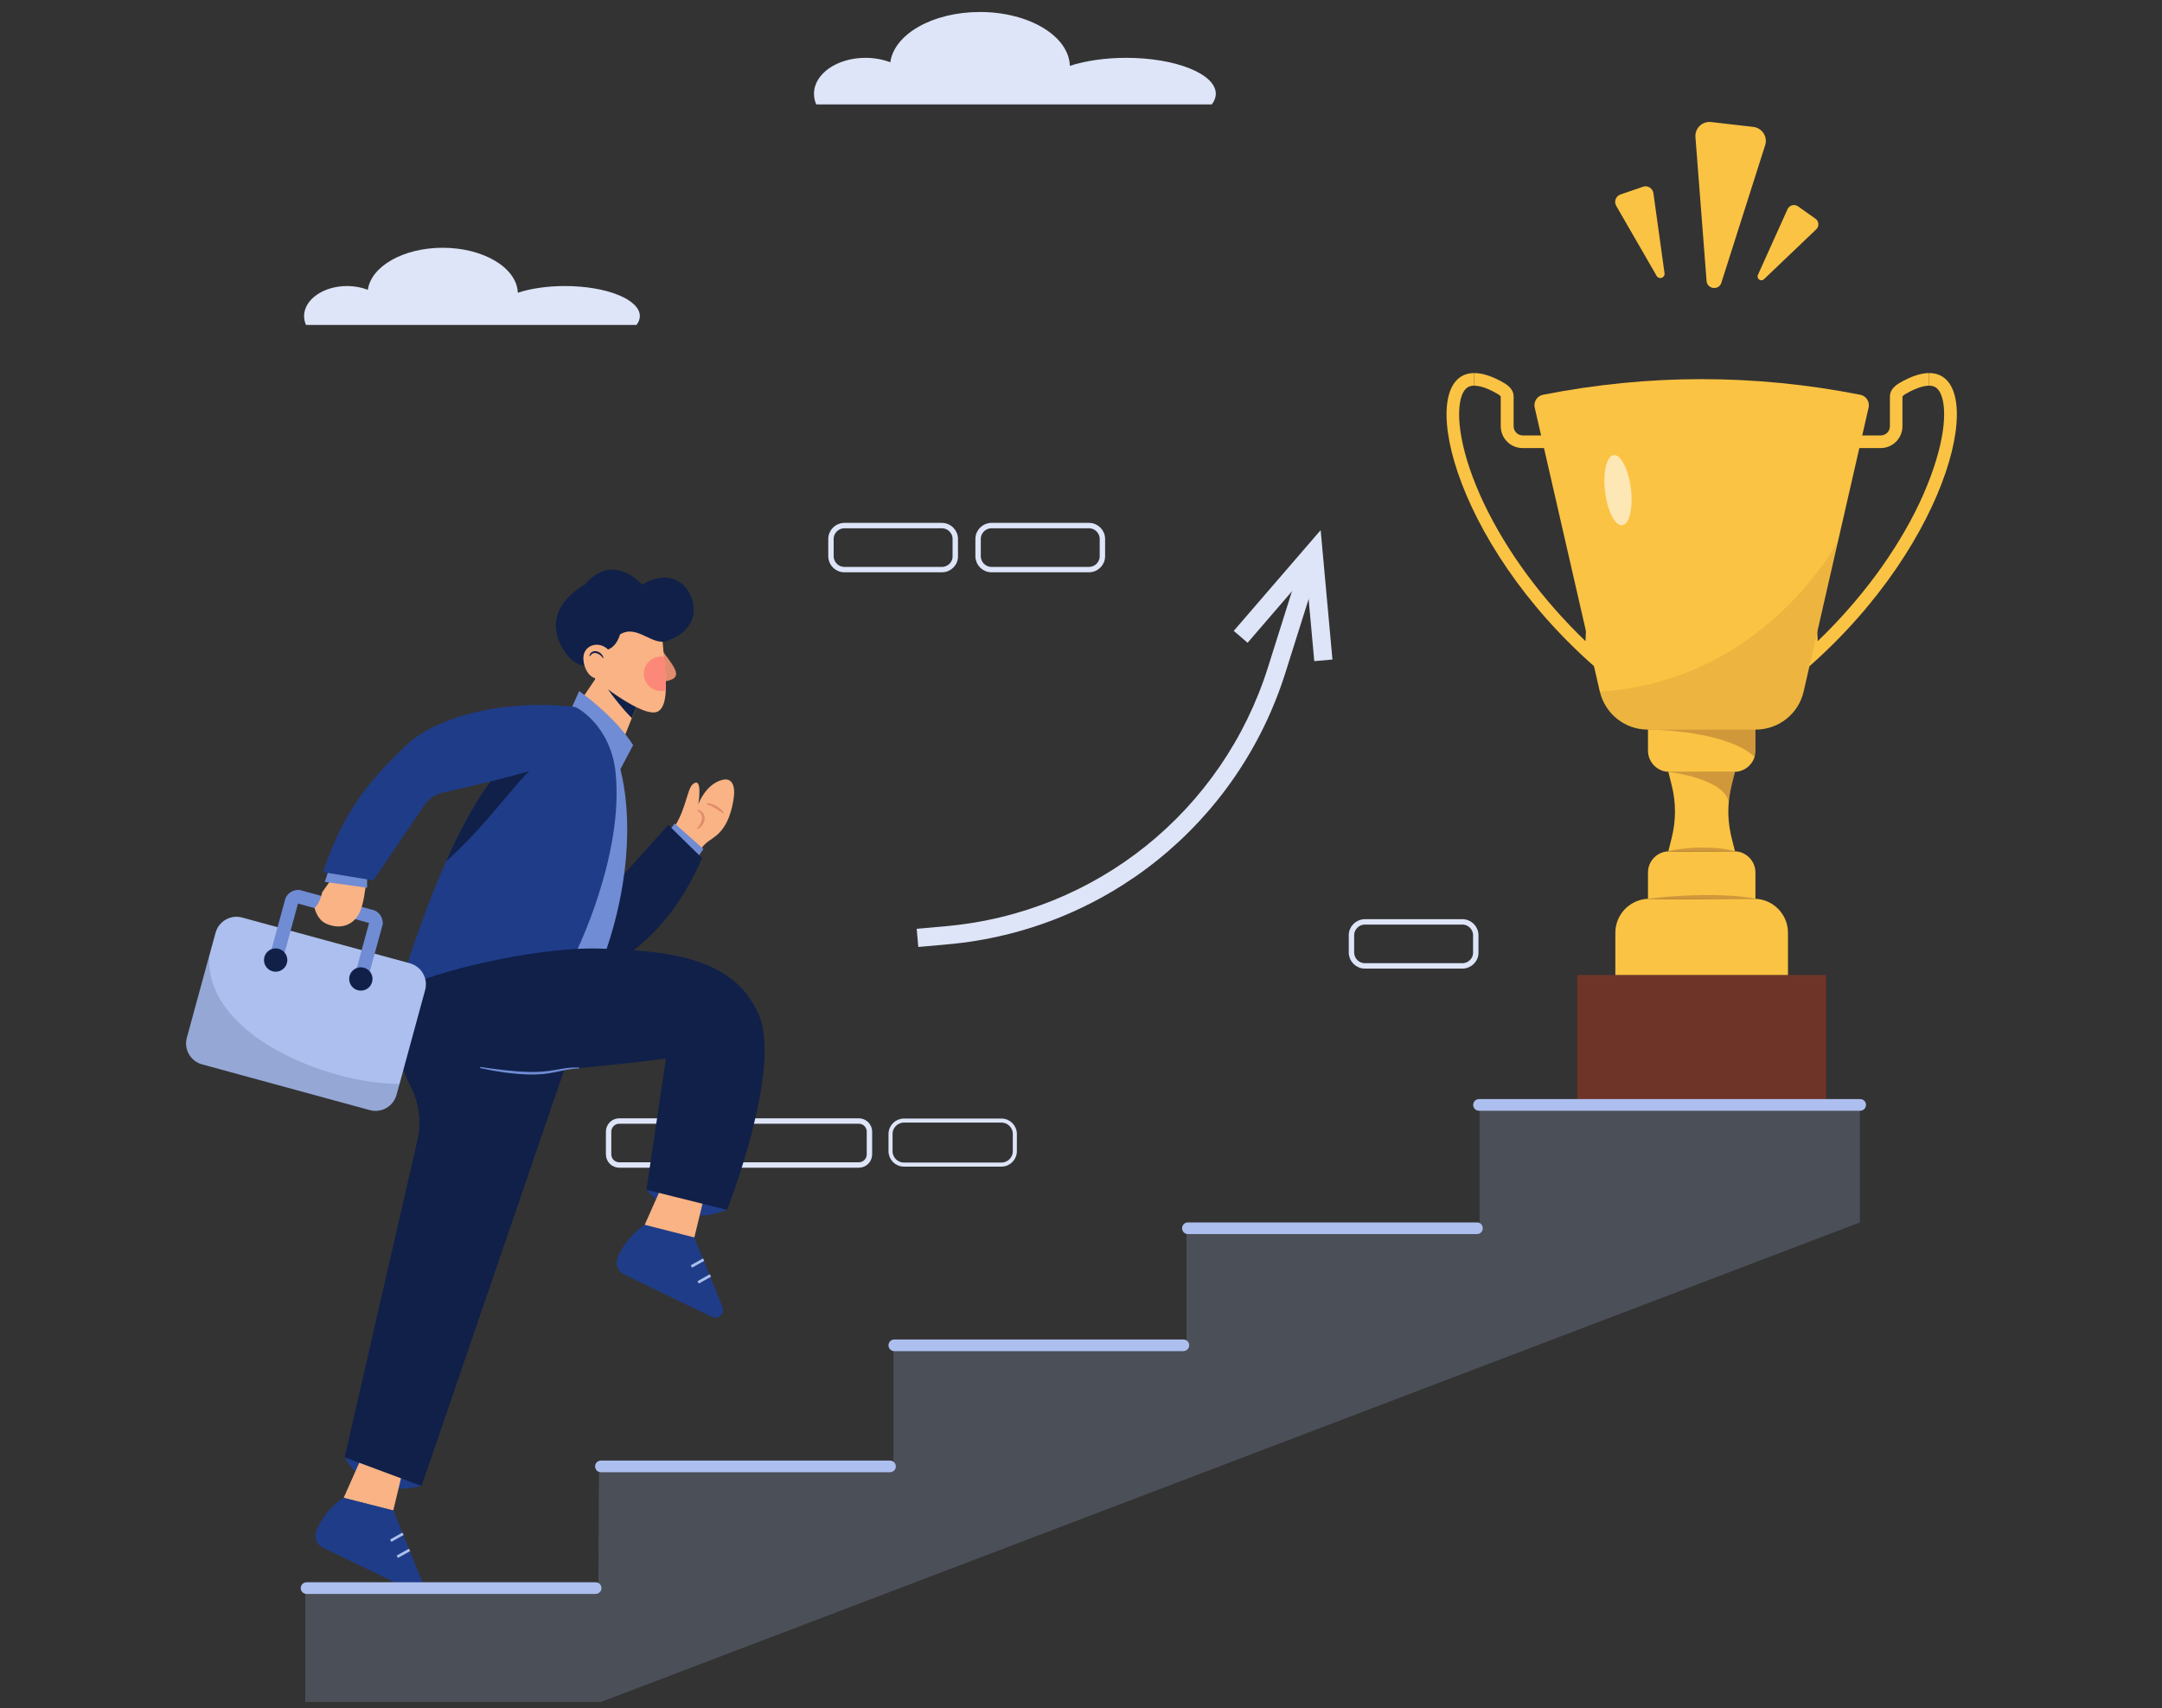 <?xml version="1.0" encoding="utf-8"?>
<!-- Generator: Adobe Illustrator 27.3.1, SVG Export Plug-In . SVG Version: 6.00 Build 0)  -->
<svg version="1.1" id="Layer_1" xmlns="http://www.w3.org/2000/svg" xmlns:xlink="http://www.w3.org/1999/xlink" x="0px" y="0px"
	 viewBox="0 0 2000 1580.1" style="enable-background:new 0 0 2000 1580.1;" xml:space="preserve">
<rect x="0" y="0" width="2000" height="1580.1" fill="#333333" stroke="none"/>
<style type="text/css">
	.st0{fill:none;stroke:#DEE5F8;stroke-width:5;stroke-miterlimit:10;}
	.st1{fill:none;stroke:#DEE5F8;stroke-width:3.75;stroke-miterlimit:10;}
	.st2{fill:#FBC343;}
	.st3{fill:#6F3428;}
	.st4{opacity:0.3;fill:#6F3428;enable-background:new    ;}
	.st5{opacity:0.6;fill:#FFFFFF;enable-background:new    ;}
	.st6{opacity:0.1;fill:#6F3428;enable-background:new    ;}
	.st7{opacity:0.3;}
	.st8{fill:#102048;}
	.st9{fill:#E28B6D;}
	.st10{fill:#F9B384;}
	.st11{fill:#FC8879;}
	.st12{fill:#708CD5;}
	.st13{fill:#1F3C88;}
	.st14{fill:#ACBFEE;}
	.st15{opacity:0.15;fill:#102048;enable-background:new    ;}
	.st16{opacity:0.2;fill:#ACBFEE;enable-background:new    ;}
	.st17{fill:#DEE5F8;}
</style>
<g>
	<g>
		<path class="st0" d="M794.4,1077.7H572.9c-5.5,0-9.9-4.4-9.9-9.9v-20.9c0-5.5,4.4-9.9,9.9-9.9h221.5c5.5,0,9.9,4.4,9.9,9.9v20.9
			C804.3,1073.3,799.9,1077.7,794.4,1077.7z"/>
		<path class="st1" d="M926.4,1077.3h-90.2c-6.9,0-12.4-5.6-12.4-12.4V1049c0-6.9,5.6-12.4,12.4-12.4h90.2c6.9,0,12.4,5.6,12.4,12.4
			v15.9C938.8,1071.7,933.3,1077.3,926.4,1077.3z"/>
		<path class="st0" d="M871.3,526.9h-90.2c-6.9,0-12.4-5.6-12.4-12.4v-15.9c0-6.9,5.6-12.4,12.4-12.4h90.2c6.9,0,12.4,5.6,12.4,12.4
			v15.9C883.8,521.4,878.2,526.9,871.3,526.9z"/>
		<path class="st0" d="M1007.4,526.9h-90.2c-6.9,0-12.4-5.6-12.4-12.4v-15.9c0-6.9,5.6-12.4,12.4-12.4h90.2
			c6.9,0,12.4,5.6,12.4,12.4v15.9C1019.8,521.4,1014.2,526.9,1007.4,526.9z"/>
		<path class="st0" d="M1352.8,893.5h-90.2c-6.9,0-12.4-5.6-12.4-12.4v-15.9c0-6.9,5.6-12.4,12.4-12.4h90.2
			c6.9,0,12.4,5.6,12.4,12.4v15.9C1365.3,887.9,1359.7,893.5,1352.8,893.5z"/>
	</g>
	<g>
		<path class="st2" d="M1784.6,345.1v11.7c3.9,0,8.4,1.1,11.3,9c3.3,8.7,3.4,22.5,0.4,38.7c-3.4,18.3-10.6,39.4-20.8,61.1
			c-21.2,44.6-54.1,89.2-94,127.5l-5.9-130.4l34.8-48.2h29.3c11.2,0,20.2-9.1,20.2-20.2v-27.5c0.2-0.3,0.9-1.2,3.1-2.5
			c10.7-6.2,17.6-7.5,21.4-7.5V345.1 M1784.6,345.1c-7.5,0-16.6,2.9-27.3,9.1c-4.9,2.9-9,6.9-9,12.5v27.6c0,4.7-3.8,8.5-8.5,8.5
			h-35.3l-40.7,56.4l7.2,159.6C1807.6,500.1,1839.8,345.1,1784.6,345.1L1784.6,345.1z"/>
		<path class="st2" d="M1363.8,345.1v11.7c3.9,0,10.8,1.3,21.4,7.5c2.2,1.3,3,2.2,3.1,2.5v27.5c0,11.2,9.1,20.2,20.2,20.2h29.3
			l34.8,48.2l-5.9,130.4c-39.9-38.3-72.8-82.9-94-127.5c-10.3-21.7-17.5-42.8-20.8-61.1c-3-16.3-2.8-30,0.4-38.7c3-7.9,7.4-9,11.3-9
			V345.1 M1363.8,345.1c-55.2,0-23.1,155,113.7,273.7l7.2-159.6l-40.7-56.4h-35.3c-4.7,0-8.5-3.8-8.5-8.5v-27.6
			c0-5.7-4.1-9.7-9-12.5C1380.4,347.9,1371.3,345.1,1363.8,345.1L1363.8,345.1z"/>
		<rect x="1459.1" y="901.9" class="st3" width="230.2" height="119.4"/>
		<path class="st2" d="M1654,901.9h-159.7v-39c0-17.4,14.1-31.5,31.5-31.5h96.7c17.4,0,31.5,14.1,31.5,31.5V901.9z"/>
		<path class="st2" d="M1623.9,831.4h-99.4v-24.3c0-10.8,8.8-19.6,19.6-19.6h60.2c10.8,0,19.6,8.8,19.6,19.6L1623.9,831.4
			L1623.9,831.4z"/>
		<path class="st2" d="M1601.9,775.2l3.1,12.3h-61.7l3.1-12.3c4.1-16.3,4.1-32.7,0-49l-3.1-12.3h61.7l-3.1,12.3
			c-1.3,5.4-2.2,10.8-2.7,16.2C1598.2,753.3,1599.2,764.3,1601.9,775.2z"/>
		<path class="st4" d="M1605,714l-3.1,12.3c-1.3,5.4-2.2,10.8-2.7,16.2c-3.4-22.5-55.8-28.4-55.8-28.4L1605,714L1605,714z"/>
		<path class="st2" d="M1623.9,670.1v24.2c0,2-0.3,3.9-0.8,5.8c-2.4,8-9.9,13.9-18.8,13.9h-60.2c-10.8,0-19.6-8.8-19.6-19.6v-24.2
			H1623.9z"/>
		<path class="st4" d="M1623.9,670.1v24.2c0,2-0.3,3.9-0.8,5.8c-26.6-24.4-94-25.1-98.6-25.2v-4.8H1623.9z"/>
		<path class="st2" d="M1728.6,377l-28.5,124.5l-31.6,138.1c-4.7,20.7-23.1,35.3-44.3,35.3h-99.9c-21.1,0-39.4-14.5-44.3-35.1
			c0-0.1,0-0.1-0.1-0.2L1419.7,377c-1.2-5.3,2.2-10.7,7.6-11.8c97.9-19.3,195.8-19.3,293.7,0C1726.4,366.3,1729.8,371.7,1728.6,377z
			"/>
		<path class="st5" d="M1508.7,452c2.2,17.9-1.4,33.1-8,33.9c-6.6,0.8-13.7-13.1-15.9-31c-2.2-17.9,1.4-33.1,8-33.9
			C1499.3,420.2,1506.5,434.1,1508.7,452z"/>
		<path class="st6" d="M1700.1,501.5l-31.6,138.1c-4.7,20.7-23.1,35.3-44.3,35.3h-99.9c-21.1,0-39.4-14.5-44.3-35.1
			C1589.8,632.9,1662.8,563.2,1700.1,501.5z"/>
		<g class="st7">
			<path class="st3" d="M1543.3,787.5c5.1-1.3,10.2-2,15.3-2.6c5.1-0.6,10.3-0.8,15.5-0.9c10.3,0,20.8,0.7,30.8,3.4
				c-5.2,0.1-10.3,0.1-15.4,0.2l-15.4,0.1C1564,787.9,1553.7,788,1543.3,787.5z"/>
		</g>
		<g class="st7">
			<path class="st3" d="M1524.5,831.4c16.5-2.2,33.1-3.1,49.7-3.4c8.3-0.1,16.6,0,24.9,0.5c8.3,0.4,16.6,1.2,24.8,2.9
				c-8.3-0.3-16.6-0.1-24.9,0l-24.8,0.4C1557.6,831.9,1541.1,832.1,1524.5,831.4z"/>
		</g>
		<g>
			<path class="st2" d="M1529.5,178.6l10.3,74.1c0.6,4.3-5.2,6.3-7.3,2.5l-37.4-64.8c-2.3-4-0.4-9,4-10.5l20.9-7.2
				C1524.2,171.3,1528.8,174.1,1529.5,178.6z"/>
			<path class="st2" d="M1632.9,134.3l-40.5,127.2c-2.3,7.4-13.1,6.1-13.7-1.6l-10.3-133.1c-0.6-8.2,6.3-14.8,14.5-13.9l39.1,4.5
				C1630.1,118.4,1635.4,126.5,1632.9,134.3z"/>
			<path class="st2" d="M1680.1,212.2l-48.3,46.1c-2.8,2.7-7.2-0.5-5.6-4l27.4-60.8c1.7-3.7,6.3-5,9.7-2.6l16.1,11.4
				C1682.7,204.6,1683.1,209.4,1680.1,212.2z"/>
		</g>
	</g>
	<g>
		<g>
			<path class="st8" d="M594,588.3c21.7,13.5,44.7-4,47.2-18.8c3.8-22.1-16.4-47.5-47.2-28.6c0,0-26.7-31.2-52.7-0.3
				c0,0-44.3,22.3-19.7,61c24.5,38.6,55.4-14,55.4-14L594,588.3z"/>
			<path class="st9" d="M609.7,598c11.9,15.9,17.1,22.2,15.4,27.2c-1.7,5-13.5,5.4-13.5,5.4L609.7,598z"/>
			<polygon class="st10" points="591.3,647.3 584.5,664.3 558.2,730 515.8,679.8 555.8,620.6 579.7,638.6 			"/>
			<path class="st8" d="M591.3,647.3l-6.8,17c-9.3-9.2-18.3-21.2-22-26.5l17.2,0.8L591.3,647.3z"/>
			<path class="st10" d="M615.9,638.7c-0.4,9-2.2,15.9-6.5,19c-12.6,8.9-58.8-29-58.8-29l-3.2-53.4l64.9,4.6
				c0.1,8.6,1,18.2,1.9,27.8C615.3,618.8,616.3,629.8,615.9,638.7z"/>
			<path class="st8" d="M553.5,601.5c15.9,3,20-14.6,20-14.6c17-10.4,31.1,13.6,46.4,4.7l2.4-30.7l-67.3-3.4l-24.3,15.6l6.9,18.8
				L553.5,601.5z"/>
			<path class="st10" d="M563.5,601.9c-8.5-9.7-22.4-5.6-23.7,4.9s7.3,28,21.3,17.8L563.5,601.9z"/>
			<path class="st11" d="M615.9,638.7c-1.3,0.4-2.8,0.6-4.3,0.6c-8.8,0-16-7.2-16-16c0-8.8,7.2-16,16-16c0.9,0,1.8,0.1,2.7,0.2
				C615.3,618.8,616.3,629.8,615.9,638.7z"/>
			<path class="st8" d="M557.6,608.8c-0.5-1.1-1.4-2.1-2.4-2.8c-1-0.7-2.1-1.4-3.3-1.7c-1.2-0.3-2.3-0.4-3.4,0.1
				c-1,0.4-1.9,1.4-2.6,2.5l-0.7-0.3c0.3-1.4,1.2-2.8,2.6-3.6c1.4-0.8,3.2-0.8,4.6-0.4c1.5,0.5,2.8,1.2,3.8,2.3c1,1,1.9,2.4,2,3.9
				L557.6,608.8z"/>
		</g>
		<g>
			<path class="st10" d="M619.9,770.1c14-16.3,15.4-39.6,20.7-44.4c9.9-8.9,5.4,18.3,5.4,18.3s6.4-18.3,21.9-22.5
				c10.1-2.7,11.9,6.7,11.1,14.6c-1.5,13.1-5.8,28.1-16.3,36.8c-4.5,3.7-10.3,6.5-13.5,11.5c-1.8,2.8-3.4,6.1-4.3,9.3L619.9,770.1z"
				/>
			<polygon class="st12" points="617.6,770.6 624.1,761.8 650.7,785.4 643.3,796.1 			"/>
			<path class="st8" d="M533.8,857.1l84.4-94l31.3,30.7c-22.4,50.9-52.1,83.6-99.6,108.6L533.8,857.1z"/>
			<path class="st9" d="M653.8,743.2c1.7-0.3,3.3,0.1,4.8,0.5c1.5,0.5,2.9,1.2,4.2,1.9c1.3,0.8,2.6,1.7,3.8,2.7c1.2,1.1,2.3,2,3,3.8
				l-0.9,0.3c-0.8-0.8-2.3-1.6-3.4-2.4c-1.2-0.8-2.5-1.5-3.7-2.3c-1.2-0.7-2.5-1.4-3.8-2.1c-1.3-0.6-2.6-1.2-3.9-1.5L653.8,743.2z"
				/>
			<path class="st9" d="M645.8,748.9c1.7,0.7,3.4,1.6,4.6,3.3c1.2,1.6,1.7,3.8,1.4,5.8c-0.2,2-1,3.8-2.1,5.3
				c-1.1,1.5-2.5,2.9-4.5,3.5l-0.3-0.9c1.2-0.9,2.2-2.4,2.9-3.8c0.8-1.4,1.3-3,1.5-4.5c0.2-1.5,0-3-0.7-4.3c-0.7-1.4-2-2.4-3.3-3.6
				L645.8,748.9z"/>
		</g>
		<path class="st12" d="M353.5,857.1l-89.8-24.5l0,0c1.8-6.7,8.7-10.6,15.3-8.8l65.7,17.9C351.3,843.5,355.3,850.4,353.5,857.1
			L353.5,857.1z"/>
		<g>
			<path class="st13" d="M318.8,1348.1c0,0,18.4,39.1,71.2,26.5l-25.5-33.8L318.8,1348.1z"/>
			<g>
				<polygon class="st10" points="336.7,1343.3 317.9,1385.6 338.4,1418 363.8,1397.3 375,1350.7 				"/>
			</g>
			<g>
				<g>
					<path class="st13" d="M317.9,1385.6l45.9,11.7l26.1,64.5c2.4,6-3.8,11.9-9.7,9.1l-81.5-39.4c-5.9-2.9-8.4-9.9-5.7-15.9l0.7-1.6
						C298.9,1402.5,307.3,1392.6,317.9,1385.6L317.9,1385.6z"/>
				</g>
				<g>
					<path class="st13" d="M317.9,1385.6l45.9,11.7l26.1,64.5c2.4,6-3.8,11.9-9.7,9.1l-81.5-39.4c-5.9-2.9-8.4-9.9-5.7-15.9l0.7-1.6
						C298.9,1402.5,307.3,1392.6,317.9,1385.6L317.9,1385.6z"/>
				</g>
			</g>
			<g>
				
					<rect x="360.5" y="1421.4" transform="matrix(0.872 -0.489 0.489 0.872 -648.564 360.928)" class="st14" width="13" height="2.5"/>
				
					<rect x="366.2" y="1435.6" transform="matrix(0.872 -0.49 0.49 0.872 -655.882 366.615)" class="st14" width="13" height="2.5"/>
			</g>
			<path class="st8" d="M379.9,911.8c-8.9,20.9-20.9,53.1-0.7,91.7c8.2,15.7,11,33.7,7,51l-67.4,293.6l71.2,26.5l145.7-425.1
				L379.9,911.8z"/>
		</g>
		<g>
			<path class="st12" d="M570.5,700.4c14.4,41.3,14.8,111.9-12.5,186.3l-42.2,12l17-137.9L570.5,700.4z"/>
			<path class="st12" d="M524.2,664.9l11.6-25.6c0,0,32.7,22.8,49.9,50l-20,37.7L524.2,664.9z"/>
		</g>
		<path class="st13" d="M532.7,881.2c-112-3.6-170.7,59.2-170.3,56.8c18-61.2,35-106.9,50.2-141c27.5-61.9,49.2-85.8,60.5-94.8
			c5.5-4.4,8.5-5.3,8.5-5.3l51-42.7c4.4,2.3,8.6,5.5,12.4,9.1c14.4,13.5,22.6,32.2,24.5,51.8C577.2,791.7,532.7,881.2,532.7,881.2z"
			/>
		<path class="st8" d="M500.3,704.5c-16.4,8.7-44.8,54-87.7,92.4c27.5-61.9,49.2-85.8,60.5-94.8L500.3,704.5z"/>
		<g>
			<path class="st10" d="M316.1,799.7l-18,25.6c0,0-2.2,10.5-7.1,14.6c0,0,2.2,10.7,10.6,14.5c9.6,4.3,21.5,4.1,29.2-6.9
				c7.7-11,8.7-43.6,8.7-43.6L316.1,799.7z"/>
			<path class="st12" d="M303.7,805c0,1.7-3.3,10.8-3.3,10.8l39.2,5.4v-17.3L303.7,805z"/>
			<path class="st13" d="M532.6,654.1c0,0-74.6-11.2-135.3,20.2c-8.6,4.4-16.4,10.2-23.3,16.9c-29.3,28.4-55.4,56.3-75.2,115.6
				l46.6,7.6l47-69.4c4.1-5.9,10.2-10.1,17.2-11.7c24.9-5.7,84.5-19.6,93.9-25.1L532.6,654.1z"/>
		</g>
		<g>
			<path class="st13" d="M598,1100.5c0,0,28.1,37.4,74.6,18.6l-31-33L598,1100.5z"/>
			<g>
				<polygon class="st10" points="615.2,1090.7 596.4,1133 616.9,1165.4 642.3,1144.8 653.6,1098.2 				"/>
			</g>
			<g>
				<path class="st13" d="M596.4,1133l45.9,11.7l26.1,64.5c2.4,6-3.8,11.9-9.7,9.1l-81.5-39.4c-5.9-2.9-8.4-9.9-5.7-15.9l0.7-1.6
					C577.4,1149.9,585.8,1140.1,596.4,1133L596.4,1133z"/>
			</g>
			<g>
				
					<rect x="638.8" y="1167.7" transform="matrix(0.872 -0.489 0.489 0.872 -489.042 464.615)" class="st14" width="13" height="2.5"/>
			</g>
			<g>
				
					<rect x="644.6" y="1181.9" transform="matrix(0.872 -0.49 0.49 0.872 -495.99 470.413)" class="st14" width="13" height="2.5"/>
			</g>
			<path class="st8" d="M379.9,911.8c15.3-10.6,113-36.2,175-34.3c68.9,2.1,124.2,9.9,146.7,60.4c22.5,50.5-29,181.3-29,181.3
				l-74.6-18.6l18-121.3c0,0-94.4,11.9-139.4,12.4L379.9,911.8z"/>
			<path class="st12" d="M535.7,988.4c-7.7,0-15.1,2-22.6,3.5c-7.6,1.6-15.4,2.2-23.2,2.1c-7.8-0.2-15.5-0.9-23.1-1.9
				c-3.8-0.6-7.6-1.2-11.4-1.8c-3.8-0.8-7.6-1.5-11.3-2.3l0.2-1c3.8,0.5,7.6,1,11.4,1.6c3.8,0.5,7.6,1,11.4,1.4
				c7.6,0.8,15.3,1.5,22.9,1.6c7.6,0.2,15.2-0.4,22.8-1.7c3.8-0.6,7.5-1.4,11.4-1.9c3.9-0.5,7.8-0.6,11.6-0.5L535.7,988.4z"/>
		</g>
		<path class="st14" d="M393.3,915.8l-23.7,86.9l-2.8,10.1c-2.9,10.7-14,17-24.7,14.1l-155.1-42.3c-10.7-2.9-17.1-14-14.1-24.7
			l15.6-57.2l10.9-39.8c2.9-10.7,14-17.1,24.7-14.1l155.1,42.3C389.9,894.1,396.2,905.1,393.3,915.8z"/>
		<path class="st12" d="M249.8,883.2l13.8-50.5c1.8-6.7,8.7-10.6,15.3-8.8l0,0l-17,62.5L249.8,883.2z"/>
		<path class="st12" d="M328.5,901.3l16.2-59.6l0,0c6.7,1.8,10.6,8.7,8.8,15.3l-13,47.5L328.5,901.3z"/>
		<circle class="st8" cx="255" cy="888.1" r="10.8"/>
		<circle class="st8" cx="333.8" cy="905.6" r="10.8"/>
		<path class="st15" d="M369.7,1002.7l-2.8,10.1c-2.9,10.7-14,17-24.7,14.1l-155.1-42.3c-10.7-2.9-17.1-14-14.1-24.7l20.7-75.9
			C188.5,955.9,300.3,1002.5,369.7,1002.7z"/>
	</g>
	<g>
		<polygon class="st16" points="1720.6,1024.6 1720.6,1130.8 556,1574.4 282.4,1574.4 282.4,1472.2 553.5,1472.2 553.8,1416 
			554.1,1359.6 826.5,1359.6 826.5,1247 1097.6,1247 1097.6,1137.2 1368.7,1137.2 1368.7,1024.5 		"/>
		<path class="st14" d="M1094.6,1249.9H827.3c-3,0-5.4-2.4-5.4-5.4l0,0c0-3,2.4-5.4,5.4-5.4h267.4c3,0,5.4,2.4,5.4,5.4l0,0
			C1100.1,1247.4,1097.6,1249.9,1094.6,1249.9z"/>
		<path class="st14" d="M1366.3,1141.6h-267.4c-3,0-5.4-2.4-5.4-5.4l0,0c0-3,2.4-5.4,5.4-5.4h267.4c3,0,5.4,2.4,5.4,5.4l0,0
			C1371.7,1139.1,1369.3,1141.6,1366.3,1141.6z"/>
		<path class="st14" d="M1720.8,1027.5h-352.6c-3,0-5.4-2.4-5.4-5.4l0,0c0-3,2.4-5.4,5.4-5.4h352.6c3,0,5.4,2.4,5.4,5.4l0,0
			C1726.2,1025,1723.8,1027.5,1720.8,1027.5z"/>
		<path class="st14" d="M823.3,1361.9H555.9c-3,0-5.4-2.4-5.4-5.4l0,0c0-3,2.4-5.4,5.4-5.4h267.4c3,0,5.4,2.4,5.4,5.4l0,0
			C828.8,1359.4,826.3,1361.9,823.3,1361.9z"/>
		<path class="st14" d="M550.9,1474.5H283.6c-3,0-5.4-2.4-5.4-5.4l0,0c0-3,2.4-5.4,5.4-5.4h267.4c3,0,5.4,2.4,5.4,5.4l0,0
			C556.4,1472.1,553.9,1474.5,550.9,1474.5z"/>
	</g>
	<g>
		<g>
			<g>
				<path class="st17" d="M849.5,876l-1.5-16.8l26.8-2.4C1014,844.5,1131,750.4,1173,617.2l34.3-108.8l16.1,5.1l-34.3,108.8
					c-44.1,139.8-166.9,238.4-312.8,251.3L849.5,876z"/>
			</g>
			<g>
				<polygon class="st17" points="1215.8,611.6 1208.5,531.5 1154.1,594.6 1141.3,583.6 1221.7,490.4 1232.6,610.1 				"/>
			</g>
		</g>
		<path class="st17" d="M591.9,292.4c0,2.9-1.1,5.6-3.1,8.2H283.1c-1.2-2.6-1.8-5.4-1.8-8.2c0-15.3,17.8-27.8,39.8-27.8
			c7,0,13.5,1.3,19.2,3.5c3-21.8,32.9-38.9,69.2-38.9c37.9,0,68.7,18.6,69.5,41.6c11.9-3.9,27.1-6.2,43.6-6.2
			C560.9,264.6,591.9,277,591.9,292.4z"/>
		<path class="st17" d="M1124.7,86.7c0,3.4-1.3,6.8-3.7,9.9H755.1c-1.4-3.1-2.1-6.4-2.1-9.9c0-18.4,21.3-33.2,47.6-33.2
			c8.3,0,16.2,1.5,23,4.1c3.6-26.1,39.3-46.5,82.9-46.5c45.4,0,82.3,22.2,83.2,49.8c14.2-4.6,32.4-7.4,52.2-7.4
			C1087.6,53.5,1124.7,68.4,1124.7,86.7z"/>
	</g>
</g>
</svg>
